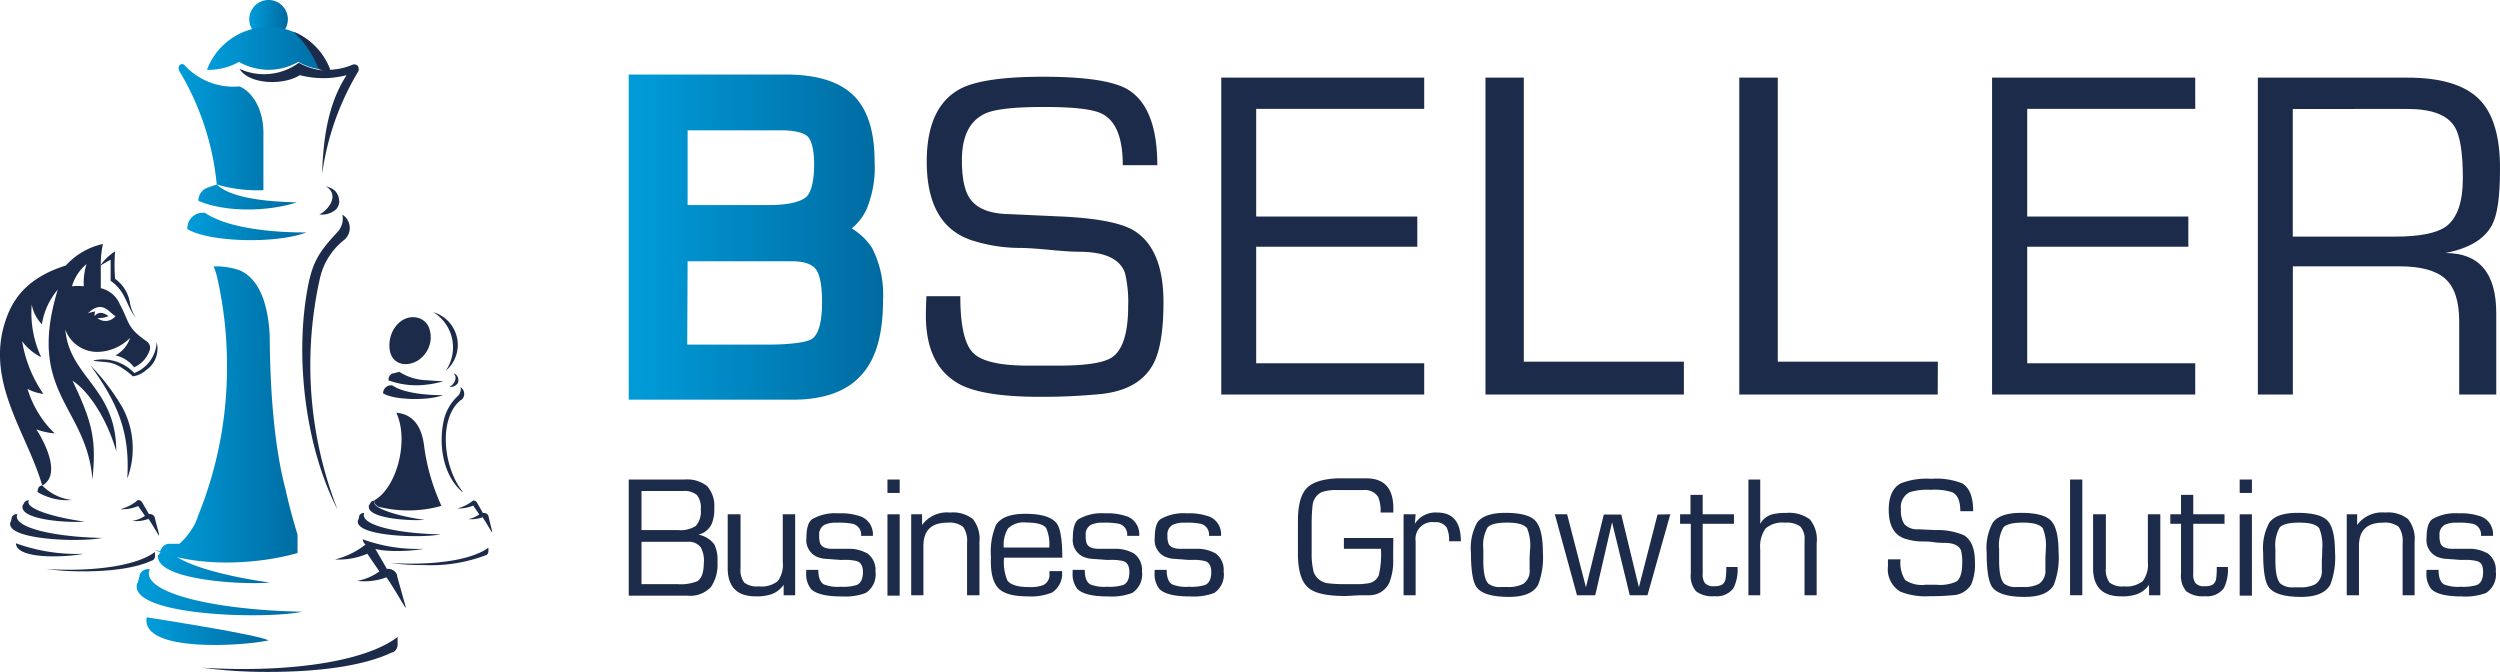 <svg xmlns="http://www.w3.org/2000/svg" xmlns:xlink="http://www.w3.org/1999/xlink" viewBox="0 0 315 84.66"><defs><linearGradient id="linear-gradient" x1="18.44" y1="4.33" x2="33.84" y2="4.33" gradientTransform="matrix(1, 0, 0, -1, 0, 83.85)" gradientUnits="userSpaceOnUse"><stop offset="0.06" stop-color="#009ad7"></stop><stop offset="1" stop-color="#006aa0"></stop></linearGradient><linearGradient id="linear-gradient-2" x1="31.41" y1="81.96" x2="36.26" y2="81.96" xlink:href="#linear-gradient"></linearGradient><linearGradient id="linear-gradient-3" x1="26.08" y1="77.75" x2="41.6" y2="77.75" xlink:href="#linear-gradient"></linearGradient><linearGradient id="linear-gradient-4" x1="22.45" y1="66.62" x2="37.4" y2="66.62" xlink:href="#linear-gradient"></linearGradient><linearGradient id="linear-gradient-5" x1="17.29" y1="9.26" x2="38.15" y2="9.26" xlink:href="#linear-gradient"></linearGradient><linearGradient id="linear-gradient-6" x1="19.94" y1="12.83" x2="34.03" y2="12.83" xlink:href="#linear-gradient"></linearGradient><linearGradient id="linear-gradient-7" x1="23.61" y1="55.37" x2="38.62" y2="55.37" xlink:href="#linear-gradient"></linearGradient><linearGradient id="linear-gradient-8" x1="20.2" y1="31.49" x2="38.34" y2="31.49" xlink:href="#linear-gradient"></linearGradient><linearGradient id="linear-gradient-9" x1="79.22" y1="53.95" x2="111.26" y2="53.95" xlink:href="#linear-gradient"></linearGradient></defs><title>Asset 1</title><g id="Layer_2" data-name="Layer 2"><g id="Layer_1-2" data-name="Layer 1"><path d="M48.95,47.89a.33.33,0,0,1,0-.06.86.86,0,0,1,.51-.78l.08,0,.77-.2a6.75,6.75,0,0,0,3.55,1.06c.63.06,1.29.1,2,.12a11,11,0,0,1-2,.42,10.26,10.26,0,0,1-4.9-.52Z" style="fill:#1d2b4b"></path><path d="M53.39,69.15a20.18,20.18,0,0,1-7.69-1.2C45.83,69.88,51.78,69.49,53.39,69.15Z" style="fill:#1d2b4b"></path><path d="M45.14,65.52l.11-.41,0-.07a.59.59,0,0,1,.55-.4h.1v0c-.64,1.43,3.78,2.57,9.61,2.69-2.41.51-11,.26-10.4-1.8Z" style="fill:#1d2b4b"></path><path d="M48.27,49.63v-.08a1,1,0,0,1,1-1h.14l-.11-.08c1.32,1,4.17,1.33,6.52,1.32-2,.75-6.2.6-7.51-.21Z" style="fill:#1d2b4b"></path><path d="M49.06,43.58c0-2.16,1.52-3.69,3.06-3.61A2.11,2.11,0,0,1,54,41.16a3.4,3.4,0,0,1-.42,3.39c-1.39,1.93-4.53,1.89-4.51-1Z" style="fill:#1d2b4b"></path><path d="M61.54,69c-2.06,1.57-6.91,2.27-12.33,1.94a30,30,0,0,0,4.19.26,19.5,19.5,0,0,0,7.8-1.24l.05,0a.55.55,0,0,0,.29-.48V69Z" style="fill:#1d2b4b"></path><path d="M57.66,48.37l0,0,0-.06a1.55,1.55,0,0,0,.09-.23,1,1,0,0,0,0-.23.86.86,0,0,0-.51-.78l-.07,0L57,46.94c.93.61,0,1.71-.38,1.81a1.12,1.12,0,0,0,1-.39Z" style="fill:#1d2b4b"></path><path d="M58.3,61.95c-2.09-2.56-2.93-7.59-1.19-10.46v0a4.42,4.42,0,0,1,1-1.12l0,0,.05,0a1,1,0,0,0,.33-.74,1,1,0,0,0-.46-.85,1.25,1.25,0,0,1-.28,1.06,6,6,0,0,0-1.89,3.39c-.59,3,0,6.71,2.42,8.79Z" style="fill:#1d2b4b"></path><path d="M56,40.6a5.18,5.18,0,0,1,1.08,3.18h0a5.21,5.21,0,0,1-.92,2.94,4.25,4.25,0,0,0,1.52-3.27,4.3,4.3,0,0,0-3.09-4.12A5.11,5.11,0,0,1,56,40.6Z" style="fill:#1d2b4b"></path><path d="M55.64,63.78a26.34,26.34,0,0,1-2.19-7.49c-.38-3.4-2.14-4.18-3.51-4.28h0c1.61,3.48.08,9.35-2.72,11l0,0h0c-.18.27,0,.55.47.84a15.41,15.41,0,0,0,7.75-.06l.21-.09Z" style="fill:#1d2b4b"></path><path d="M46.44,63.76l.26-.44h0a.56.56,0,0,1,.45-.24h.07c-.62.85,2.64,1.92,6.26,2.42-1.75.16-7.28-.16-7-1.74Z" style="fill:#1d2b4b"></path><path d="M60.85,64.64v0H61a.59.59,0,0,1,.56.4l0,.07h0L62,66.9l0,.1a.79.79,0,0,1,0,.1c-.34-.53-.76-1.29-1.2-1.93A3.92,3.92,0,0,1,59,65.4a3.44,3.44,0,0,0,1.39-.58l-.77-1.12a4.54,4.54,0,0,1-2,.36,5,5,0,0,0,2-1h0a.57.57,0,0,1,.46.23h0l.76,1.33Z" style="fill:#1d2b4b"></path><path d="M33.84,80.69c-3.36.73-16.16,1.56-15.36-2.91,2,.31,14.06,2.2,15.36,2.91Z" style="fill:url(#linear-gradient)"></path><path d="M31.75,3.67A2.43,2.43,0,0,1,33.84,0h0a2.43,2.43,0,0,1,2.09,3.67,20.2,20.2,0,0,1-4.17,0Z" style="fill:url(#linear-gradient-2)"></path><path d="M31.75,3.67a8.3,8.3,0,0,1,2.09-.27h0A8.28,8.28,0,0,1,41.6,8.8h-.28a7.73,7.73,0,0,1-3.74-1,7.73,7.73,0,0,1-3.74,1h0a7.75,7.75,0,0,1-3.74-1,7.72,7.72,0,0,1-3.74,1h-.28a8.28,8.28,0,0,1,5.67-5.13Z" style="fill:url(#linear-gradient-3)"></path><path d="M41,8.8h0a8.19,8.19,0,0,0,3.5-.68h0a.48.48,0,0,1,.19,0,.5.5,0,0,1,.5.5.48.48,0,0,1,0,.21l0,.09a34,34,0,0,0-4.6,13h0c.14-5.26,1-9.24,3.08-12.45a11.66,11.66,0,0,1-5.88,0c-2.23,1.37-6.44,1.13-7.62-.8a7.4,7.4,0,0,0,7.48-.76,8,8,0,0,0,3.4,1Z" style="fill:#1d2b4b"></path><path d="M25,25.28a1.72,1.72,0,0,1,1-1.57l.15-.06c.37-.14.77-.28,1.19-.4a18,18,0,0,0,5.85.71V16.74c0-2.8-1.25-5.08-3-5.85a8.4,8.4,0,0,1-6.89-2.62A.58.58,0,0,0,23,8.07a.5.5,0,0,0-.5.5.48.48,0,0,0,.05.21l0,.09a34.09,34.09,0,0,1,4.76,14.38C29,24.86,33,25.39,37.4,25.5c-4,1.28-9.38,1.17-12.44-.22Z" style="fill:url(#linear-gradient-4)"></path><path d="M17.35,73.45l.22-.82,0-.13a1.17,1.17,0,0,1,1.11-.8l.2,0,0,0c-1.28,2.85,7.55,5.14,19.2,5.38-4.81,1-22.06.51-20.79-3.6Z" style="fill:url(#linear-gradient-5)"></path><path d="M20,69.93l.52-.9h0a1.09,1.09,0,0,1,.9-.47h.14C20.27,70.29,26.79,72.41,34,73.4c-3.49.32-14.54-.32-14.08-3.47Z" style="fill:url(#linear-gradient-6)"></path><path d="M23.61,28.88s0-.09,0-.14a1.93,1.93,0,0,1,1.93-1.93l.29,0-.22-.15c2.64,2,8.34,2.65,13,2.63-4,1.49-12.38,1.2-15-.43Z" style="fill:url(#linear-gradient-7)"></path><path d="M37,4A8.29,8.29,0,0,1,41.6,8.8c-.09,0-.58.16-.67.16-.39,0-.38-.18-.76-.24A13.33,13.33,0,0,0,37,4Z" style="fill:#1d2b4b"></path><path d="M25,64.46l-.12.28h0l.12-.27Zm-4.84,5,.27-.47h0a1.09,1.09,0,0,1,.9-.47h.09l0,0h.38l0,0h.6l0,0h.09l0,0h.1l.29-.26h0l.09-.09h0c.2-.2.39-.4.56-.61l.05-.06,0,0c.14-.18.27-.35.39-.53a9,9,0,0,0,.76-1.32l0-.06.1-.22.07-.17a.47.47,0,0,0,0-.07A49.52,49.52,0,0,0,28.6,46a49.72,49.72,0,0,0-1.19-10.84,8.4,8.4,0,0,0-.5-1.59,9,9,0,0,1,3.4.53q3.29,1.6,3.67,8.06.08,12.22,2,19.52.63,2.84,1.51,5.68h0v.12h0v.15l0,.08v0h0l0,.08v0h0l0,0,0,.08h0v.13l0,.1v.15h0l0,.12h0v.12h0l0,.07,0,0h0v0l0,0V69h0v0l0,.06v0h0l0,.08,0,0h0v.12h0v.07l0,0v0l0,.08v.15h0v.12c-5.09,1.45-12.72,1.89-18.18-.45Zm4.45-4.25c-.12.22-.25.44-.39.65h0c.13-.2.25-.4.37-.61v0Z" style="fill:url(#linear-gradient-8)"></path><path d="M42.72,25.28a1.72,1.72,0,0,0-1-1.57l-.15-.06L41,23.44c2.07,1.21,0,3.35-.79,3.57a2.61,2.61,0,0,0,2.19-.69,1.69,1.69,0,0,0,.36-1Z" style="fill:#1d2b4b"></path><path d="M44.07,28.74a2,2,0,0,0-.93-1.7,2.48,2.48,0,0,1-.55,2.12c-2.59,2.78-3.3,4-3.94,7.77-1.46,8.73-.06,19.63,3.89,27.3a50,50,0,0,1-2.2-29.29,8.55,8.55,0,0,1,2.95-4.65l.1-.08a1.93,1.93,0,0,0,.68-1.47Z" style="fill:#1d2b4b"></path><path d="M50.1,80.26C46,83.4,36.29,84.8,25.47,84.13a61,61,0,0,0,8.37.53c6.33,0,12-.75,15.58-2.47l.1,0a1.1,1.1,0,0,0,.58-1v-.91Z" style="fill:#1d2b4b"></path><path d="M48.73,71.68l0,0,.2,0a1.17,1.17,0,0,1,1.11.8l0,.13h0l1,3.57.06.23a1.17,1.17,0,0,1,0,.19c-.67-1.07-1.52-2.58-2.4-3.86a7.88,7.88,0,0,1-3.71.45A6.8,6.8,0,0,0,47.8,72l-1.52-2.23a9.08,9.08,0,0,1-4.08.72,10,10,0,0,0,4-2h.07a1.11,1.11,0,0,1,.9.46h0l1.53,2.65Z" style="fill:#1d2b4b"></path><path d="M11.78,45.45c1.32.25,2.07,0,3.36.77a9.44,9.44,0,0,1,1.6,1.2,3.12,3.12,0,0,0,1.7-.81,3.23,3.23,0,0,0,1.3-3.48A4.4,4.4,0,0,1,16.92,47a5.49,5.49,0,0,0-5.14-1.59Z" style="fill:#1d2b4b"></path><path d="M16.07,60.22a10.9,10.9,0,0,0-.66-8.91,27.64,27.64,0,0,0-4-5.26h0c3.22,4.5,5,8.15,4.63,14.17Z" style="fill:#1d2b4b"></path><path d="M10.51,69.78A22.44,22.44,0,0,1,2,68.45C2.1,70.61,8.71,70.17,10.51,69.78Z" style="fill:#1d2b4b"></path><path d="M18.78,64.77v0h.11a.66.66,0,0,1,.62.45l0,.07h0l.53,2,0,.12a1,1,0,0,1,0,.11c-.37-.59-.84-1.43-1.33-2.14a4.39,4.39,0,0,1-2.06.25A3.77,3.77,0,0,0,18.26,65l-.85-1.24a5.07,5.07,0,0,1-2.26.4A5.59,5.59,0,0,0,17.39,63h0a.61.61,0,0,1,.5.26h0l.85,1.47Z" style="fill:#1d2b4b"></path><path d="M1.35,65.76l.12-.46,0-.07a.64.64,0,0,1,.61-.45h.11v0c-.71,1.59,4.2,2.86,10.67,3-2.67.57-12.26.28-11.55-2Z" style="fill:#1d2b4b"></path><path d="M2.79,63.8l.29-.5h0a.61.61,0,0,1,.5-.26h.08c-.69.95,2.93,2.14,7,2.68-1.94.18-8.08-.18-7.82-1.93Z" style="fill:#1d2b4b"></path><path d="M18.47,43c-2.55-1.77-2.11-2.34-3.38-4.69a3.46,3.46,0,0,0-2.39-2c0-1.21,0-2,0-2.85a12.19,12.19,0,0,1,.27-2.72,8.83,8.83,0,0,0-4.67,2.71C4.2,34.74,2,36.92.9,39.83c-3.06,8,2.47,14.55,4.42,21.34,2.57-1.39.05-5.88-.74-7.07a9.05,9.05,0,0,0,2.31.51A13,13,0,0,1,3.47,49a5.53,5.53,0,0,0,2,.63A16.18,16.18,0,0,1,2.79,43a6.47,6.47,0,0,0,2.4,2A13.19,13.19,0,0,1,4,38.36a4.8,4.8,0,0,0,1.28,2.5,8.9,8.9,0,0,1,2-4.37c-4,13.07,3.67,14.69,4.37,23.95.49-5,.05-7.11-2.51-12.46,2.08,1.31,4.38,4.92,5.51,8.88,0-8-5.9-9.31-6.42-15.33a4.28,4.28,0,0,0,4,2.81,5.91,5.91,0,0,0,4.16-1.77,3.84,3.84,0,0,1-1.85,2.21,4,4,0,0,1,2.35,1.5,3.59,3.59,0,0,0,2-2.25A1,1,0,0,0,18.47,43Zm-7.9-6.93a8,8,0,0,0-1.5,0,5.67,5.67,0,0,1,1.84-2.8A7.51,7.51,0,0,0,10.56,36.07Zm1.72,4a3,3,0,0,0,1.38-.24c-.46-.34-1.2-.71-1.74,0a1.28,1.28,0,0,1,.07-.59,5.82,5.82,0,0,0-.91.23c1.85-1.8,2.7,0,3.46.36A1.6,1.6,0,0,1,12.28,40.08Z" style="fill:#1d2b4b"></path><path d="M4.73,62.09c0-.59.18-.9.59-.92A6.26,6.26,0,0,0,9.05,63a7.23,7.23,0,0,1-4.32-1Z" style="fill:#1d2b4b"></path><path d="M19.54,69.54c-2.29,1.74-7.67,2.52-13.69,2.16a33.82,33.82,0,0,0,4.65.29c3.52,0,6.65-.42,8.66-1.37l.05,0a.62.62,0,0,0,.32-.54v-.51Z" style="fill:#1d2b4b"></path><path d="M12.67,33.47a14.62,14.62,0,0,1,1.27-.74l0,2.66a4.62,4.62,0,0,1,1.09,1c.93,1.16,1.08,2.38,2.08,3.67a5.84,5.84,0,0,1-.72-1.78,4.61,4.61,0,0,0-1.89-3.15,23.65,23.65,0,0,1,0-3.45,6.31,6.31,0,0,0-1.87,1.79Z" style="fill:#1d2b4b"></path><path d="M109.86,31.21a8,8,0,0,0-2.54-2.43,6.91,6.91,0,0,0,1.88-2.44,13.73,13.73,0,0,0,1-6c0-3.85-.92-6.68-2.75-8.4s-4.61-2.55-8.52-2.55H79.22V50.36H99.93c4.07,0,7.07-1.16,8.89-3.44,1.64-2,2.44-5,2.44-9.08A12.75,12.75,0,0,0,109.86,31.21ZM86.64,32.92H99.8c1.57,0,2.62.38,3.1,1.15.25.39.68,1.42.68,4s-.47,4.13-1.31,4.66c-.26.16-1.44.69-5.68.69h-10Zm14.92-8.08c-.43.36-1.61,1-4.71,1H86.64V16.42H98.36c2.31,0,3.14.5,3.43.8s.79,1.17.79,3.49C102.58,23.55,101.94,24.51,101.56,24.84Z" style="fill:url(#linear-gradient-9)"></path><path d="M146.6,38.06q0,5.35-1.27,7.77-1.74,3.28-6.55,3.81A76.44,76.44,0,0,1,131,50q-7,0-10-1.54-4.34-2.28-4.34-8.72c0-.23,0-1,.07-2.42H121q0,5.45,1.57,7.1t7,1.65h3.75q5.3,0,6.83-1.07,2-1.41,2-6.44a15.79,15.79,0,0,0-.4-4.16q-.94-2.68-5.83-2.68c-.8,0-2-.08-3.68-.24s-2.9-.24-3.75-.24a20,20,0,0,1-6.16-1q-5.56-1.92-5.56-9.88,0-6.9,4.21-9.16,2.87-1.53,10.48-1.53,7.88,0,10.62,1.59,3.74,2.26,3.74,9.56h-4.35q0-5.16-2.61-6.48-1.68-.87-7.36-.86-5.49,0-7.3.8-3,1.33-3,5.91,0,3.59,1.14,5,1.34,1.73,4.82,1.79l5.89.27q7.29.27,9.84,1.81Q146.59,31.36,146.6,38.06Z" style="fill:#1d2b4b"></path><path d="M179.45,49.71H153.88V9.78h25.57v3.94H158.28V27.28h20.3v3.81h-20.3V45.77h21.17v3.94Z" style="fill:#1d2b4b"></path><path d="M212.17,49.71h-25V9.78H192V45.57h20.17Z" style="fill:#1d2b4b"></path><path d="M244.15,49.71h-25V9.78H224V45.57h20.17Z" style="fill:#1d2b4b"></path><path d="M276.6,49.71H251V9.78H276.6v3.94H255.43V27.28h20.3v3.81h-20.3V45.77H276.6Z" style="fill:#1d2b4b"></path><path d="M315,21.4q0,5.07-1,6.94-1.4,2.67-5.88,3.54,6.42,0,6.41,7.61V49.71h-4.67V40.5c0-2.54-.59-4.34-1.76-5.38s-3.08-1.56-5.7-1.56h-13.5V49.71h-4.41V9.78h18.83q6.27,0,9,2.67T315,21.4Zm-4.68,1.07q0-4.88-1.06-6.54-1.4-2.21-5.93-2.2H288.89V29.81H301.8q4.6,0,6.4-1.27C309.62,27.47,310.32,25.45,310.32,22.47Z" style="fill:#1d2b4b"></path><path d="M90.4,70.82a5,5,0,0,1-.81,3.13,3.57,3.57,0,0,1-3,1.1H79.22V60.42h7a4.11,4.11,0,0,1,2.87.82A3.74,3.74,0,0,1,90,64a4.82,4.82,0,0,1-.32,2A2.5,2.5,0,0,1,88,67.37,3.2,3.2,0,0,1,90,68.59,4.42,4.42,0,0,1,90.4,70.82Zm-2.1-6.65a2.56,2.56,0,0,0-.49-1.8,2.47,2.47,0,0,0-1.79-.5H80.83v4.92h4.6a3.55,3.55,0,0,0,2.24-.52A2.69,2.69,0,0,0,88.29,64.16Zm.39,6.73A3.61,3.61,0,0,0,88.32,69a1.89,1.89,0,0,0-1.74-.73H80.83v5.33h4.5a5.63,5.63,0,0,0,2.54-.37Q88.68,72.72,88.68,70.89Z" style="fill:#1d2b4b"></path><path d="M100.15,75H98.74V73.68a3.13,3.13,0,0,1-1.56,1.2,5.58,5.58,0,0,1-1.95.26q-3.54,0-3.54-3.56V64.8h1.62v6.78a2.66,2.66,0,0,0,.46,1.82,2.54,2.54,0,0,0,1.8.48A3.29,3.29,0,0,0,98,73.22a3.49,3.49,0,0,0,.63-2.42v-6h1.56V75Z" style="fill:#1d2b4b"></path><path d="M110.31,72a2.79,2.79,0,0,1-1.22,2.71,7.37,7.37,0,0,1-3.08.44q-2.86,0-3.81-.92a3,3,0,0,1-.61-2.16,1.25,1.25,0,0,1,0-.27h1.52q0,1.44.71,1.84a4.78,4.78,0,0,0,2.08.29,6,6,0,0,0,2.05-.22q.78-.34.78-1.64,0-1.11-.76-1.37a6.46,6.46,0,0,0-1.79-.15l-.15,0-.15,0-2-.15a3.22,3.22,0,0,1-1.05-.29,2.31,2.31,0,0,1-1.22-2.35q0-1.83.73-2.35a5.85,5.85,0,0,1,3.33-.73,7.4,7.4,0,0,1,2.91.44,2.41,2.41,0,0,1,1.4,2.4H108.5A1.39,1.39,0,0,0,107.42,66a8.73,8.73,0,0,0-2-.14,3.33,3.33,0,0,0-1.54.27,1.36,1.36,0,0,0-.66,1.33,2.84,2.84,0,0,0,.12,1c.18.44.65.67,1.42.69h2.05a4.69,4.69,0,0,1,2.52.61A2.57,2.57,0,0,1,110.31,72Z" style="fill:#1d2b4b"></path><path d="M113.36,62.11h-1.54V60.42h1.54Zm0,12.94h-1.54V64.8h1.54Z" style="fill:#1d2b4b"></path><path d="M123.39,75h-1.54V68.38a3.07,3.07,0,0,0-.5-2,2.83,2.83,0,0,0-2-.52q-3,0-3,2.94V75h-1.54V64.8h1.37v1.35a3.89,3.89,0,0,1,3.52-1.57,4.06,4.06,0,0,1,2.88.82,4,4,0,0,1,.83,2.88V75Z" style="fill:#1d2b4b"></path><path d="M133.81,71.92a2.84,2.84,0,0,1-1.25,2.74,7.08,7.08,0,0,1-3.13.48q-2.79,0-3.74-1.14t-.83-3.85a8.68,8.68,0,0,1,.63-4q.88-1.41,3.7-1.41,3.11,0,4,1.27.66,1,.66,4.26h-7.34a6,6,0,0,0,.41,2.85q.59.85,2.73.85a4.66,4.66,0,0,0,1.78-.24,1.41,1.41,0,0,0,.8-1.43v-.34h1.61ZM132.2,69a4.94,4.94,0,0,0-.39-2.48q-.53-.68-2.5-.68a2.81,2.81,0,0,0-2.3.75,3.89,3.89,0,0,0-.53,2.4h5.73Z" style="fill:#1d2b4b"></path><path d="M143.89,72a2.78,2.78,0,0,1-1.23,2.71,7.36,7.36,0,0,1-3.08.44c-1.91,0-3.18-.31-3.81-.92a3,3,0,0,1-.61-2.16,1.25,1.25,0,0,1,0-.27h1.52q0,1.44.71,1.84a4.78,4.78,0,0,0,2.08.29,6,6,0,0,0,2.05-.22q.78-.34.78-1.64,0-1.11-.76-1.37a6.46,6.46,0,0,0-1.79-.15l-.15,0-.15,0-2-.15a3.24,3.24,0,0,1-1.05-.29,2.31,2.31,0,0,1-1.22-2.35q0-1.83.73-2.35a5.85,5.85,0,0,1,3.33-.73,7.42,7.42,0,0,1,2.91.44,2.41,2.41,0,0,1,1.39,2.4h-1.52A1.39,1.39,0,0,0,141,66a8.73,8.73,0,0,0-2-.14,3.33,3.33,0,0,0-1.54.27,1.36,1.36,0,0,0-.66,1.33,2.84,2.84,0,0,0,.12,1c.18.44.65.67,1.42.69h2.05a4.69,4.69,0,0,1,2.52.61A2.57,2.57,0,0,1,143.89,72Z" style="fill:#1d2b4b"></path><path d="M154.18,72A2.78,2.78,0,0,1,153,74.71a7.38,7.38,0,0,1-3.08.44q-2.86,0-3.82-.92a3,3,0,0,1-.61-2.16,1.11,1.11,0,0,1,0-.27H147q0,1.44.71,1.84a4.76,4.76,0,0,0,2.08.29,6,6,0,0,0,2.05-.22q.78-.34.78-1.64c0-.74-.26-1.2-.76-1.37a6.45,6.45,0,0,0-1.79-.15l-.15,0-.15,0-2-.15a3.21,3.21,0,0,1-1.05-.29,2.31,2.31,0,0,1-1.22-2.35q0-1.83.73-2.35a5.84,5.84,0,0,1,3.32-.73,7.42,7.42,0,0,1,2.91.44,2.41,2.41,0,0,1,1.39,2.4h-1.52A1.39,1.39,0,0,0,151.3,66a8.69,8.69,0,0,0-2-.14,3.33,3.33,0,0,0-1.54.27,1.36,1.36,0,0,0-.66,1.33,2.9,2.9,0,0,0,.12,1c.18.44.65.67,1.42.69h2.05a4.68,4.68,0,0,1,2.52.61A2.58,2.58,0,0,1,154.18,72Z" style="fill:#1d2b4b"></path><path d="M175.54,70.41a7.26,7.26,0,0,1-.51,3.06A2.75,2.75,0,0,1,172.57,75l-1.19,0-1.8.1q-3.48,0-4.68-1-1.39-1.12-1.36-4.49v-4q0-2.9,1.08-4.07t4-1.27l3.53,0q3.41,0,3.41,3.77v.54h-1.61a4.45,4.45,0,0,0-.32-2,2,2,0,0,0-1.86-.83h-3.26a5.34,5.34,0,0,0-2,.27,2.07,2.07,0,0,0-1.12,1.62,20.18,20.18,0,0,0-.12,2.09v4a8.91,8.91,0,0,0,.27,2.4,2.22,2.22,0,0,0,1.86,1.37,17.09,17.09,0,0,0,2.18.1h1.23a8.17,8.17,0,0,0,1.67-.12,1.69,1.69,0,0,0,1.25-1,11.93,11.93,0,0,0,.27-3.33h-4.67V67.79h6.23Q175.54,69.1,175.54,70.41Z" style="fill:#1d2b4b"></path><path d="M184.07,68.2h-1.49a3.71,3.71,0,0,0-.29-1.71,1.62,1.62,0,0,0-1.52-.69,2.12,2.12,0,0,0-2.4,2.4V75h-1.52V64.8h1.52l-.1,1.2a3.07,3.07,0,0,1,2.82-1.42Q184.07,64.58,184.07,68.2Z" style="fill:#1d2b4b"></path><path d="M194.4,69.54a9.61,9.61,0,0,1-.59,4.13q-.83,1.54-3.67,1.54c-2.14,0-3.51-.41-4.11-1.25q-.69-1-.69-4.33a6.67,6.67,0,0,1,.78-3.79q.91-1.22,3.55-1.22,2.86,0,3.79,1C194.08,66.3,194.4,67.6,194.4,69.54Zm-1.61-.31a5.76,5.76,0,0,0-.37-2.65c-.35-.49-1.18-.73-2.51-.73s-2.14.21-2.49.63a4.58,4.58,0,0,0-.52,2.69v1.47c0,1.51.21,2.47.64,2.9a2.35,2.35,0,0,0,1.64.42h.74a4,4,0,0,0,2-.39,1.94,1.94,0,0,0,.81-1.81c0-.28,0-.7,0-1.25S192.78,69.52,192.78,69.24Z" style="fill:#1d2b4b"></path><path d="M210.46,64.8,207.58,75h-2.23l-2.23-9.19L201,75H198.7L195.91,64.8h1.55L199.83,74l2.25-9.17h2.2L206.5,74l2.35-9.17Z" style="fill:#1d2b4b"></path><path d="M218.93,71.45a5.18,5.18,0,0,1-.52,2.67,2.63,2.63,0,0,1-2.39,1,3.37,3.37,0,0,1-2.32-.62,3,3,0,0,1-.66-2.24V66h-1.35V64.8H213V62.35h1.54V64.8h3.94V66h-3.94v6.26a1.93,1.93,0,0,0,.27,1.2,1.41,1.41,0,0,0,1.18.4,1.87,1.87,0,0,0,1-.2,1.12,1.12,0,0,0,.44-.77,8.93,8.93,0,0,0,.08-1.45h1.44Z" style="fill:#1d2b4b"></path><path d="M228.91,75h-1.54V68.12a2.32,2.32,0,0,0-.55-1.8,3,3,0,0,0-1.91-.46,3.21,3.21,0,0,0-2.46.74,3.94,3.94,0,0,0-.66,2.6V75H220.3V60.42h1.49V66a2.53,2.53,0,0,1,1.42-1.17,6.54,6.54,0,0,1,1.83-.2,4.38,4.38,0,0,1,3,.81,4,4,0,0,1,.86,3V75Z" style="fill:#1d2b4b"></path><path d="M248.84,70.78a6.47,6.47,0,0,1-.46,2.85A2.84,2.84,0,0,1,246,75a28,28,0,0,1-2.86.12,8.64,8.64,0,0,1-3.67-.56,3.28,3.28,0,0,1-1.59-3.2c0-.08,0-.38,0-.88h1.59a4,4,0,0,0,.58,2.6,3.74,3.74,0,0,0,2.56.6H244a5,5,0,0,0,2.5-.4q.74-.52.74-2.36a5.88,5.88,0,0,0-.14-1.52q-.35-1-2.14-1c-.3,0-.74,0-1.35-.09s-1.06-.08-1.37-.08a7.3,7.3,0,0,1-2.26-.37q-2-.7-2-3.62,0-2.53,1.54-3.35a9.08,9.08,0,0,1,3.84-.56,8.69,8.69,0,0,1,3.89.58q1.37.83,1.37,3.5H247q0-1.89-1-2.38a7.19,7.19,0,0,0-2.7-.31,7.88,7.88,0,0,0-2.68.29,2.11,2.11,0,0,0-1.1,2.17,3.13,3.13,0,0,0,.42,1.85,2.18,2.18,0,0,0,1.77.66l2.16.1a8.4,8.4,0,0,1,3.61.66Q248.84,68.33,248.84,70.78Z" style="fill:#1d2b4b"></path><path d="M259.38,69.54a9.65,9.65,0,0,1-.59,4.13q-.83,1.54-3.67,1.54-3.21,0-4.11-1.25-.69-1-.69-4.33a6.65,6.65,0,0,1,.78-3.79q.91-1.22,3.55-1.22,2.86,0,3.79,1T259.38,69.54Zm-1.61-.31a5.74,5.74,0,0,0-.37-2.65c-.34-.49-1.18-.73-2.5-.73s-2.14.21-2.49.63a4.57,4.57,0,0,0-.52,2.69v1.47c0,1.51.21,2.47.64,2.9a2.36,2.36,0,0,0,1.64.42h.74a4,4,0,0,0,2-.39,2,2,0,0,0,.81-1.81c0-.28,0-.7,0-1.25S257.77,69.52,257.77,69.24Z" style="fill:#1d2b4b"></path><path d="M262.37,75h-1.54V60.42h1.54Z" style="fill:#1d2b4b"></path><path d="M272.2,75h-1.42V73.68a3.13,3.13,0,0,1-1.56,1.2,5.57,5.57,0,0,1-1.95.26q-3.54,0-3.54-3.56V64.8h1.61v6.78a2.66,2.66,0,0,0,.46,1.82,2.56,2.56,0,0,0,1.81.48,3.29,3.29,0,0,0,2.38-.66,3.49,3.49,0,0,0,.64-2.42v-6h1.57V75Z" style="fill:#1d2b4b"></path><path d="M280.71,71.45a5.19,5.19,0,0,1-.51,2.67,2.63,2.63,0,0,1-2.4,1,3.38,3.38,0,0,1-2.33-.62,3,3,0,0,1-.66-2.24V66h-1.35V64.8h1.35V62.35h1.54V64.8h3.94V66h-3.94v6.26a1.92,1.92,0,0,0,.27,1.2,1.4,1.4,0,0,0,1.18.4,1.87,1.87,0,0,0,1-.2,1.13,1.13,0,0,0,.44-.77,9.34,9.34,0,0,0,.07-1.45h1.44Z" style="fill:#1d2b4b"></path><path d="M283.74,62.11H282.2V60.42h1.54Zm0,12.94H282.2V64.8h1.54Z" style="fill:#1d2b4b"></path><path d="M294.21,69.54a9.64,9.64,0,0,1-.59,4.13c-.56,1-1.77,1.54-3.67,1.54q-3.21,0-4.11-1.25-.69-1-.68-4.33a6.67,6.67,0,0,1,.78-3.79q.91-1.22,3.55-1.22,2.86,0,3.79,1T294.21,69.54Zm-1.61-.31a5.76,5.76,0,0,0-.37-2.65c-.34-.49-1.18-.73-2.5-.73s-2.14.21-2.5.63a4.58,4.58,0,0,0-.53,2.69v1.47c0,1.51.22,2.47.64,2.9A2.37,2.37,0,0,0,289,74h.74a4,4,0,0,0,2-.39,2,2,0,0,0,.81-1.81q0-.42,0-1.25C292.6,69.93,292.6,69.52,292.6,69.24Z" style="fill:#1d2b4b"></path><path d="M304.27,75h-1.54V68.38a3.06,3.06,0,0,0-.5-2,2.81,2.81,0,0,0-2-.52q-3,0-3,2.94V75h-1.54V64.8H297v1.35a3.89,3.89,0,0,1,3.52-1.57,4.07,4.07,0,0,1,2.89.82,4,4,0,0,1,.83,2.88V75Z" style="fill:#1d2b4b"></path><path d="M314.47,72a2.79,2.79,0,0,1-1.22,2.71,7.39,7.39,0,0,1-3.09.44c-1.91,0-3.18-.31-3.81-.92a3,3,0,0,1-.61-2.16,1.25,1.25,0,0,1,0-.27h1.52q0,1.44.7,1.84a4.8,4.8,0,0,0,2.08.29,6,6,0,0,0,2.05-.22c.52-.23.78-.77.78-1.64s-.25-1.2-.76-1.37a6.46,6.46,0,0,0-1.79-.15l-.14,0-.15,0-2-.15a3.22,3.22,0,0,1-1.05-.29,2.31,2.31,0,0,1-1.23-2.35q0-1.83.73-2.35a5.86,5.86,0,0,1,3.33-.73,7.4,7.4,0,0,1,2.91.44,2.41,2.41,0,0,1,1.4,2.4h-1.52A1.39,1.39,0,0,0,311.58,66a8.74,8.74,0,0,0-2-.14,3.31,3.31,0,0,0-1.54.27,1.36,1.36,0,0,0-.66,1.33,2.9,2.9,0,0,0,.12,1c.18.44.65.67,1.42.69h2.06a4.69,4.69,0,0,1,2.52.61A2.57,2.57,0,0,1,314.47,72Z" style="fill:#1d2b4b"></path></g></g></svg>